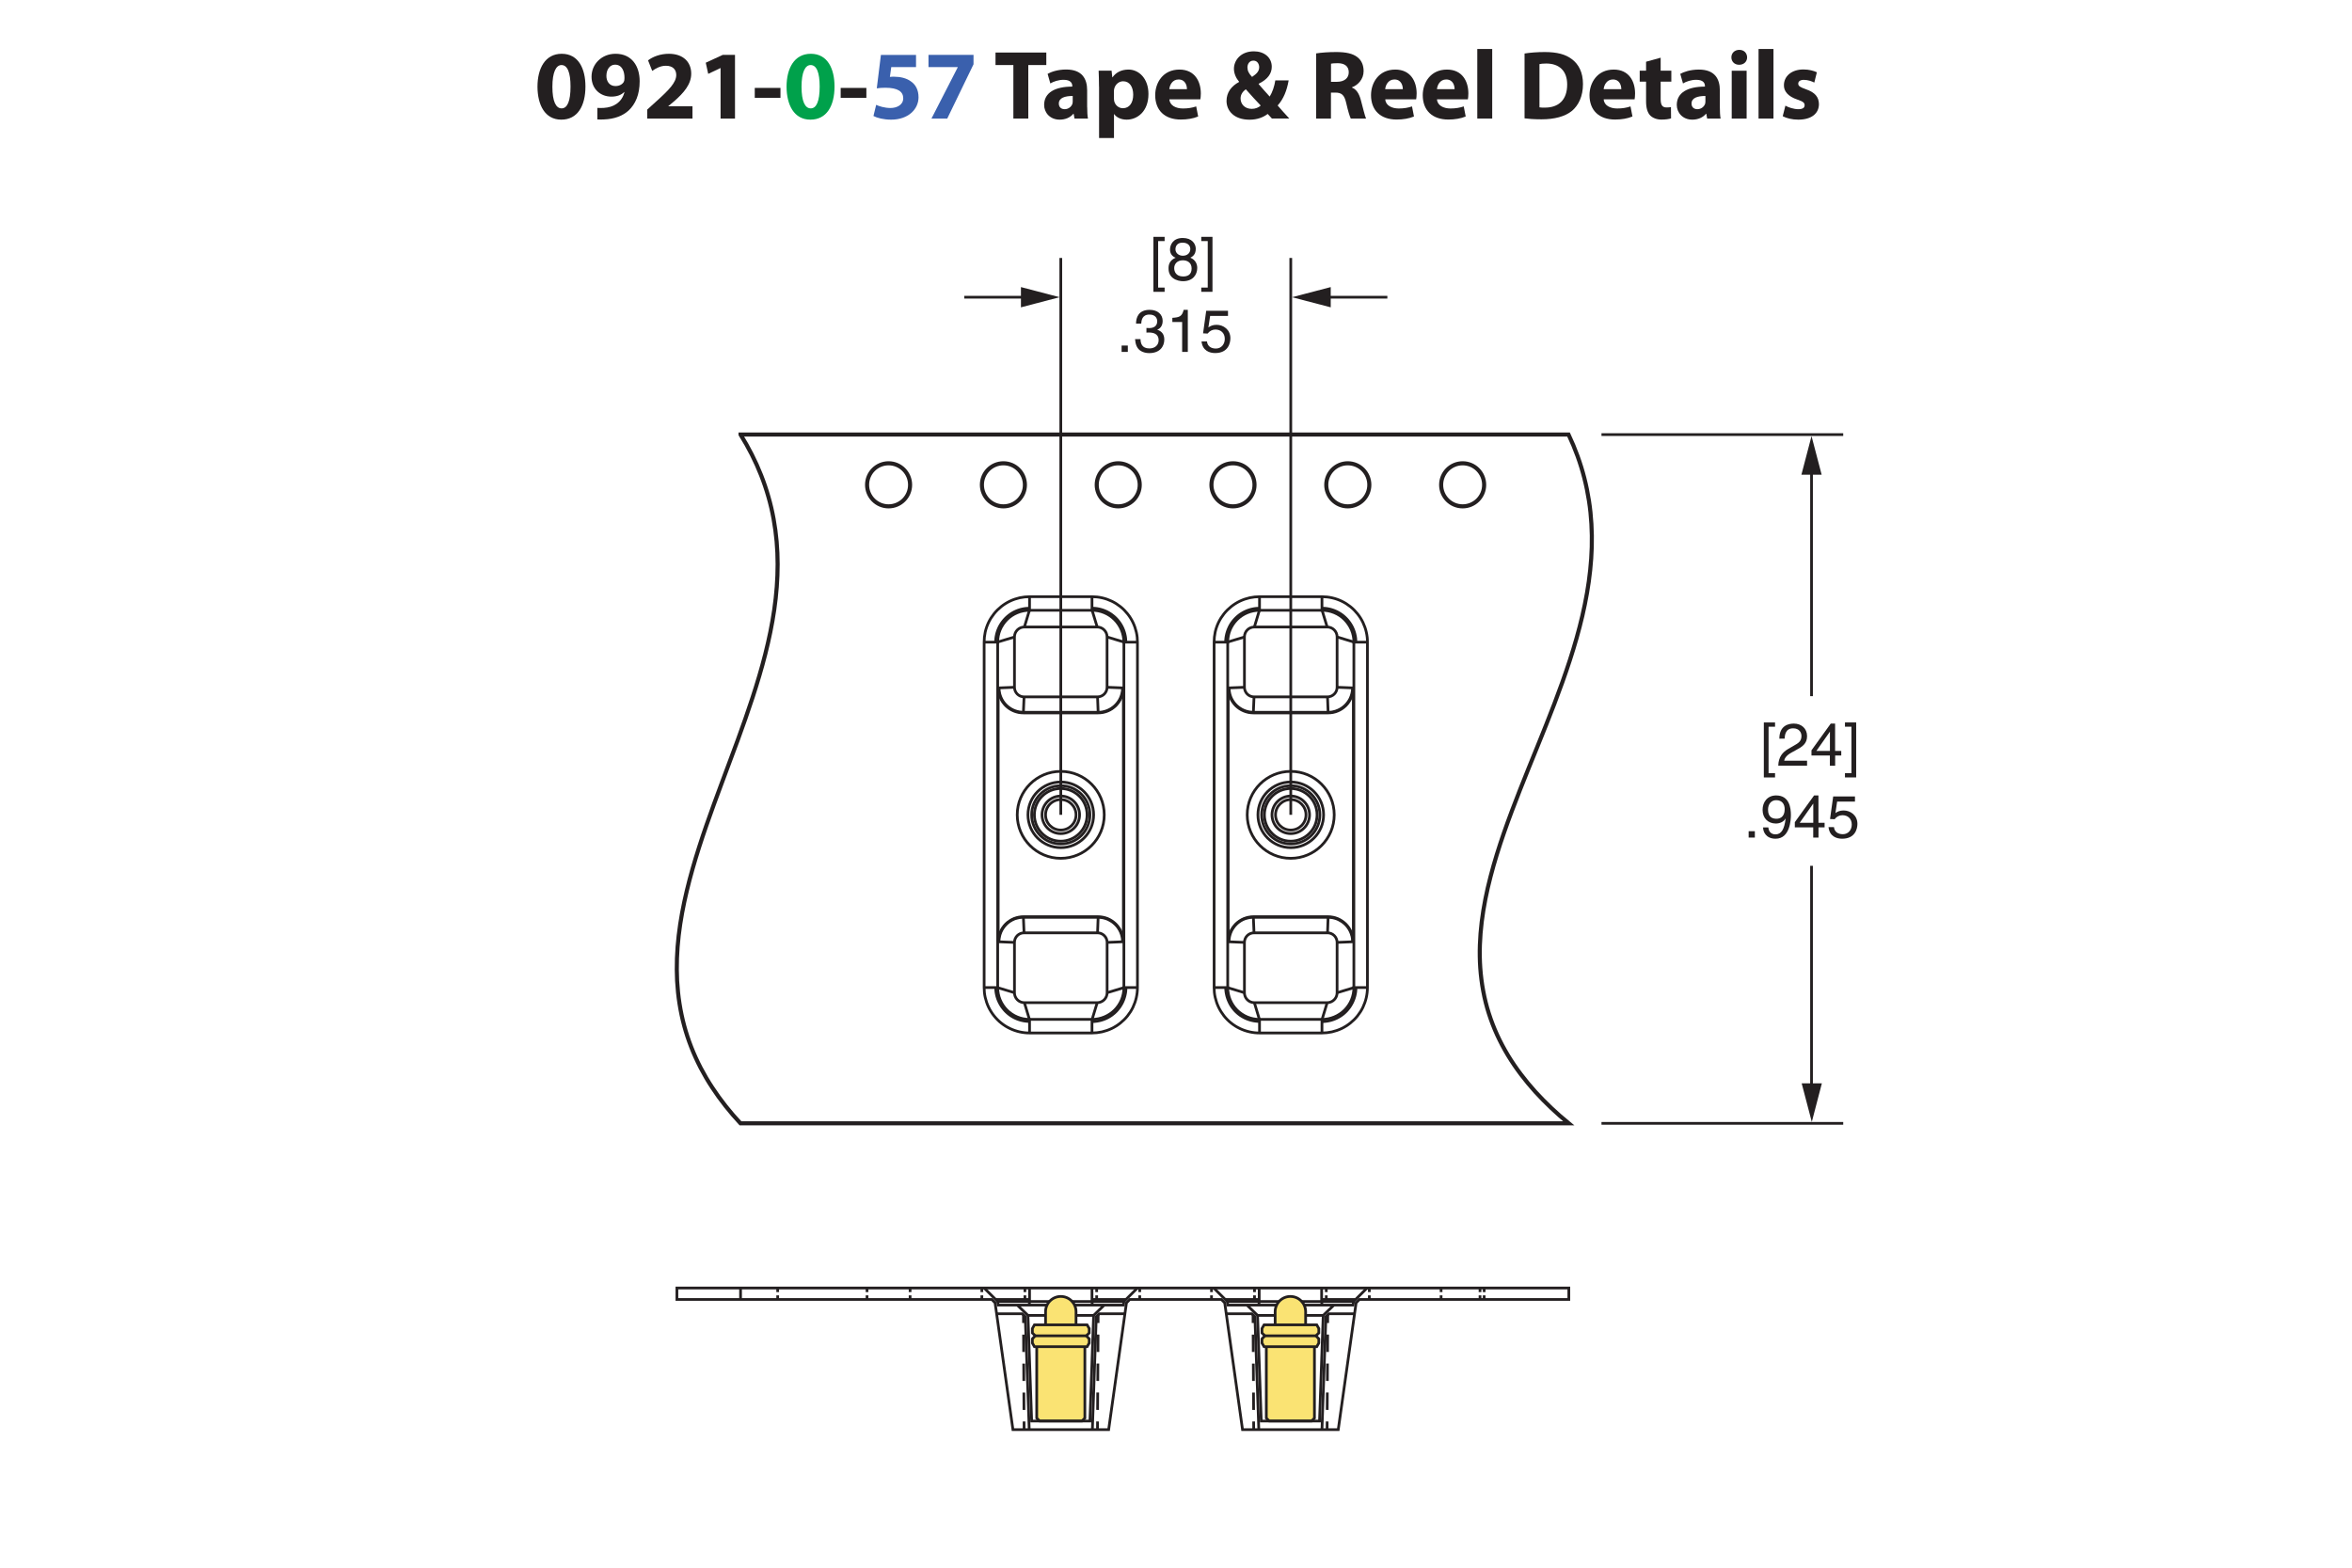<?xml version="1.0" encoding="utf-8"?>
<!-- Generator: Adobe Illustrator 15.1.0, SVG Export Plug-In  -->
<!DOCTYPE svg PUBLIC "-//W3C//DTD SVG 1.1//EN" "http://www.w3.org/Graphics/SVG/1.1/DTD/svg11.dtd">
<svg version="1.1"
	 xmlns="http://www.w3.org/2000/svg" xmlns:xlink="http://www.w3.org/1999/xlink" xmlns:a="http://ns.adobe.com/AdobeSVGViewerExtensions/3.0/"
	 x="0px" y="0px" width="432px" height="288px" viewBox="-98.13 -6.72 432 288"
	 style="enable-background:new -98.13 -6.72 432 288;" xml:space="preserve">
<style type="text/css">
<![CDATA[
	.st0{fill:none;stroke:#231F20;stroke-width:0.5;stroke-linecap:round;stroke-linejoin:round;stroke-miterlimit:10;}
	.st1{fill:none;stroke:#231F20;stroke-width:0.5;}
	.st2{font-size:11;}
	.st3{fill:#FAE373;stroke:#231F20;stroke-width:0.5;stroke-miterlimit:10;}
	.st4{fill:#231F20;}
	.st5{fill:none;stroke:#231F20;stroke-width:0.5;stroke-miterlimit:10;}
	.st6{fill:none;stroke:#231F20;stroke-width:0.75;stroke-linecap:round;stroke-linejoin:round;stroke-miterlimit:10;}
	.st7{fill:none;stroke:#231F20;stroke-width:0.5;stroke-miterlimit:10;stroke-dasharray:3.193,2.129;}
	.st8{letter-spacing:-1;}
	.st9{fill:none;stroke:#231F20;stroke-width:0.75;stroke-miterlimit:10;}
	.st10{fill:#00A14B;}
	.st11{font-family:'Helvetica';}
	.st12{fill:#3A60AD;}
	.st13{font-size:18;}
	.st14{font-family:'MyriadPro-Bold';}
]]>
</style>
<defs>
</defs>
<g>
	<path class="st4" d="M9.4,9.16c0,3.6-1.46,6.1-4.43,6.1c-3.03,0-4.36-2.72-4.38-6.03c0-3.4,1.42-6.07,4.45-6.07
		C8.16,3.16,9.4,5.96,9.4,9.16z M3.33,9.23c0,2.68,0.65,3.96,1.69,3.96c1.06,0,1.64-1.33,1.64-4c0-2.59-0.56-3.96-1.66-3.96
		C4.02,5.23,3.33,6.5,3.33,9.23z"/>
	<path class="st4" d="M11.59,13.1c0.36,0.04,0.65,0.02,1.19,0c0.85-0.05,1.69-0.29,2.3-0.72c0.77-0.52,1.28-1.3,1.48-2.18
		l-0.04-0.02c-0.52,0.54-1.3,0.85-2.36,0.85c-1.98,0-3.64-1.37-3.64-3.66c0-2.29,1.84-4.21,4.41-4.21c3.01,0,4.43,2.3,4.43,5.04
		c0,2.45-0.77,4.21-2.05,5.4c-1.12,1.01-2.66,1.55-4.48,1.62c-0.45,0.04-0.94,0.02-1.24,0V13.1z M13.25,7.22
		c0,1.01,0.56,1.87,1.66,1.87c0.76,0,1.28-0.34,1.53-0.76c0.09-0.18,0.13-0.36,0.13-0.7c0.02-1.24-0.45-2.47-1.73-2.47
		C13.92,5.16,13.25,5.99,13.25,7.22z"/>
	<path class="st4" d="M20.75,15.07v-1.66l1.49-1.35c2.57-2.3,3.82-3.62,3.84-4.99c0-0.95-0.56-1.71-1.91-1.71
		c-1.01,0-1.89,0.5-2.5,0.95L20.9,4.37c0.86-0.67,2.25-1.21,3.82-1.21c2.67,0,4.11,1.55,4.11,3.65c0,1.98-1.4,3.55-3.12,5.06
		l-1.08,0.9v0.04h4.43v2.25H20.75z"/>
	<path class="st4" d="M34.22,5.79h-0.04l-2.23,1.06L31.5,4.8l3.12-1.44h2.25v11.7h-2.65V5.79z"/>
	<path class="st4" d="M45.22,9.43v1.82H40.5V9.43H45.22z"/>
	<path class="st10" d="M55.15,9.16c0,3.6-1.46,6.1-4.43,6.1c-3.02,0-4.36-2.72-4.38-6.03c0-3.4,1.42-6.07,4.45-6.07
		C53.91,3.16,55.15,5.96,55.15,9.16z M49.09,9.23c0,2.68,0.65,3.96,1.69,3.96c1.06,0,1.64-1.33,1.64-4c0-2.59-0.56-3.96-1.66-3.96
		C49.77,5.23,49.09,6.5,49.09,9.23z"/>
	<path class="st4" d="M61,9.43v1.82h-4.72V9.43H61z"/>
	<path class="st12" d="M70.11,5.61h-4.54l-0.25,1.8c0.25-0.04,0.47-0.04,0.76-0.04c1.12,0,2.27,0.25,3.08,0.85
		c0.88,0.59,1.42,1.57,1.42,2.93c0,2.18-1.87,4.11-5.02,4.11c-1.42,0-2.61-0.32-3.26-0.67l0.5-2.05c0.5,0.25,1.57,0.58,2.63,0.58
		c1.13,0,2.34-0.54,2.34-1.78c0-1.21-0.95-1.94-3.29-1.94c-0.65,0-1.1,0.04-1.57,0.11l0.76-6.14h6.45V5.61z"/>
	<path class="st12" d="M80.68,3.36v1.73l-4.83,9.98h-2.9l4.83-9.42V5.61h-5.37V3.36H80.68z"/>
	<path class="st4" d="M88,5.23h-3.28v-2.3h9.33v2.3h-3.31v9.83H88V5.23z"/>
	<path class="st4" d="M101.56,12.94c0,0.83,0.04,1.64,0.14,2.12h-2.47l-0.16-0.88h-0.05c-0.58,0.7-1.48,1.08-2.52,1.08
		c-1.78,0-2.85-1.3-2.85-2.7c0-2.29,2.05-3.37,5.17-3.37V9.09c0-0.49-0.25-1.15-1.6-1.15c-0.9,0-1.85,0.31-2.43,0.67l-0.5-1.76
		C94.9,6.5,96.1,6.05,97.7,6.05c2.94,0,3.85,1.73,3.85,3.82V12.94z M98.91,10.91c-1.44,0-2.56,0.34-2.56,1.39
		c0,0.7,0.47,1.04,1.08,1.04c0.67,0,1.24-0.45,1.42-1.01c0.04-0.14,0.05-0.31,0.05-0.47V10.91z"/>
	<path class="st4" d="M103.73,9.21c0-1.15-0.04-2.13-0.07-2.95h2.38l0.13,1.22h0.04c0.65-0.92,1.66-1.42,2.94-1.42
		c1.93,0,3.66,1.67,3.66,4.48c0,3.21-2.03,4.72-4,4.72c-1.06,0-1.89-0.43-2.29-1.01h-0.04v4.38h-2.74V9.21z M106.47,11.28
		c0,0.22,0.02,0.4,0.05,0.58c0.18,0.74,0.81,1.3,1.6,1.3c1.19,0,1.89-0.99,1.89-2.48c0-1.4-0.63-2.47-1.85-2.47
		c-0.77,0-1.46,0.58-1.64,1.39c-0.04,0.14-0.05,0.32-0.05,0.49V11.28z"/>
	<path class="st4" d="M116.66,11.54c0.07,1.13,1.21,1.67,2.49,1.67c0.94,0,1.69-0.13,2.43-0.38l0.36,1.85
		c-0.9,0.38-2,0.56-3.19,0.56c-2.99,0-4.7-1.73-4.7-4.48c0-2.23,1.39-4.7,4.45-4.7c2.84,0,3.93,2.21,3.93,4.39
		c0,0.47-0.05,0.88-0.09,1.08H116.66z M119.88,9.66c0-0.67-0.29-1.78-1.55-1.78c-1.15,0-1.62,1.06-1.69,1.78H119.88z"/>
	<path class="st4" d="M135.5,15.07c-0.25-0.27-0.5-0.54-0.79-0.86c-0.79,0.61-1.89,1.06-3.33,1.06c-2.93,0-4.23-1.73-4.23-3.44
		c0-1.6,0.92-2.75,2.3-3.49V8.28c-0.52-0.59-0.94-1.48-0.94-2.36c0-1.53,1.22-3.21,3.67-3.21c1.87,0,3.28,1.1,3.28,2.84
		c0,1.22-0.72,2.29-2.39,3.11l-0.02,0.07c0.7,0.79,1.44,1.67,2.03,2.29c0.49-0.77,0.87-1.89,1.03-2.97h2.45
		c-0.32,1.85-0.94,3.42-2.02,4.61c0.68,0.79,1.39,1.58,2.14,2.39H135.5z M133.43,12.67c-0.74-0.74-1.73-1.87-2.74-2.99
		c-0.5,0.38-0.96,0.9-0.96,1.69c0,1.04,0.78,1.91,2.05,1.91C132.48,13.28,133.07,13.01,133.43,12.67z M132.07,4.42
		c-0.7,0-1.08,0.61-1.08,1.24c0,0.61,0.27,1.15,0.85,1.75c0.88-0.59,1.31-1.08,1.31-1.78c0-0.58-0.34-1.21-1.04-1.21H132.07z"/>
	<path class="st4" d="M143.62,3.09c0.88-0.14,2.18-0.25,3.66-0.25c1.8,0,3.06,0.27,3.92,0.95c0.74,0.58,1.13,1.44,1.13,2.56
		c0,1.53-1.1,2.59-2.14,2.97v0.05c0.85,0.34,1.31,1.13,1.62,2.25c0.38,1.39,0.74,2.97,0.97,3.44h-2.81
		c-0.18-0.36-0.49-1.33-0.83-2.83c-0.34-1.53-0.86-1.93-2-1.94h-0.81v4.77h-2.72V3.09z M146.34,8.31h1.08
		c1.37,0,2.18-0.68,2.18-1.75c0-1.1-0.76-1.67-2.02-1.67c-0.67,0-1.04,0.04-1.24,0.09V8.31z"/>
	<path class="st4" d="M156.31,11.54c0.07,1.13,1.21,1.67,2.48,1.67c0.94,0,1.69-0.13,2.43-0.38l0.36,1.85
		c-0.9,0.38-2,0.56-3.19,0.56c-2.99,0-4.7-1.73-4.7-4.48c0-2.23,1.39-4.7,4.45-4.7c2.85,0,3.93,2.21,3.93,4.39
		c0,0.47-0.05,0.88-0.09,1.08H156.31z M159.53,9.66c0-0.67-0.29-1.78-1.55-1.78c-1.15,0-1.62,1.06-1.69,1.78H159.53z"/>
	<path class="st4" d="M165.81,11.54c0.07,1.13,1.21,1.67,2.48,1.67c0.94,0,1.69-0.13,2.43-0.38l0.36,1.85
		c-0.9,0.38-2,0.56-3.19,0.56c-2.99,0-4.7-1.73-4.7-4.48c0-2.23,1.39-4.7,4.45-4.7c2.85,0,3.93,2.21,3.93,4.39
		c0,0.47-0.05,0.88-0.09,1.08H165.81z M169.04,9.66c0-0.67-0.29-1.78-1.55-1.78c-1.15,0-1.62,1.06-1.69,1.78H169.04z"/>
	<path class="st4" d="M173.21,2.28h2.74v12.78h-2.74V2.28z"/>
	<path class="st4" d="M181.89,3.11c1.01-0.16,2.32-0.27,3.69-0.27c2.32,0,3.84,0.43,4.99,1.3c1.26,0.94,2.05,2.43,2.05,4.57
		c0,2.32-0.85,3.93-2,4.92c-1.28,1.06-3.24,1.57-5.62,1.57c-1.42,0-2.45-0.09-3.11-0.18V3.11z M184.63,13
		c0.23,0.05,0.63,0.05,0.95,0.05c2.5,0.02,4.14-1.35,4.14-4.25c0-2.52-1.48-3.85-3.85-3.85c-0.59,0-1.01,0.05-1.24,0.11V13z"/>
	<path class="st4" d="M196.43,11.54c0.07,1.13,1.21,1.67,2.49,1.67c0.94,0,1.69-0.13,2.43-0.38l0.36,1.85
		c-0.9,0.38-2,0.56-3.19,0.56c-2.99,0-4.7-1.73-4.7-4.48c0-2.23,1.39-4.7,4.45-4.7c2.84,0,3.92,2.21,3.92,4.39
		c0,0.47-0.05,0.88-0.09,1.08H196.43z M199.66,9.66c0-0.67-0.29-1.78-1.55-1.78c-1.15,0-1.62,1.06-1.69,1.78H199.66z"/>
	<path class="st4" d="M206.89,3.88v2.38h1.96v2.02h-1.96v3.19c0,1.06,0.27,1.55,1.08,1.55c0.38,0,0.56-0.02,0.81-0.07l0.02,2.07
		c-0.34,0.13-1.01,0.23-1.76,0.23c-0.88,0-1.62-0.31-2.07-0.76c-0.5-0.52-0.76-1.37-0.76-2.61v-3.6h-1.17V6.26h1.17V4.62
		L206.89,3.88z"/>
	<path class="st4" d="M217.76,12.94c0,0.83,0.04,1.64,0.14,2.12h-2.47l-0.16-0.88h-0.05c-0.58,0.7-1.48,1.08-2.52,1.08
		c-1.78,0-2.85-1.3-2.85-2.7c0-2.29,2.05-3.37,5.17-3.37V9.09c0-0.49-0.25-1.15-1.6-1.15c-0.9,0-1.85,0.31-2.43,0.67l-0.5-1.76
		c0.61-0.34,1.82-0.79,3.42-0.79c2.94,0,3.85,1.73,3.85,3.82V12.94z M215.12,10.91c-1.44,0-2.56,0.34-2.56,1.39
		c0,0.7,0.47,1.04,1.08,1.04c0.67,0,1.24-0.45,1.42-1.01c0.04-0.14,0.05-0.31,0.05-0.47V10.91z"/>
	<path class="st4" d="M222.77,3.81c0,0.76-0.56,1.37-1.47,1.37c-0.87,0-1.42-0.61-1.42-1.37c0-0.77,0.58-1.37,1.46-1.37
		S222.75,3.04,222.77,3.81z M219.94,15.07v-8.8h2.74v8.8H219.94z"/>
	<path class="st4" d="M224.87,2.28h2.74v12.78h-2.74V2.28z"/>
	<path class="st4" d="M229.8,12.69c0.51,0.31,1.55,0.65,2.36,0.65c0.83,0,1.17-0.27,1.17-0.72c0-0.47-0.27-0.68-1.28-1.03
		c-1.84-0.61-2.54-1.6-2.52-2.65c0-1.66,1.4-2.9,3.58-2.9c1.03,0,1.93,0.25,2.47,0.52l-0.47,1.89c-0.4-0.22-1.17-0.5-1.91-0.5
		c-0.67,0-1.04,0.27-1.04,0.7c0,0.43,0.34,0.65,1.42,1.03c1.68,0.58,2.36,1.44,2.38,2.72c0,1.66-1.28,2.86-3.8,2.86
		c-1.15,0-2.18-0.27-2.85-0.63L229.8,12.69z"/>
</g>
<path class="st0" d="M99.51,142.97c0-1.54-1.25-2.8-2.8-2.8s-2.8,1.25-2.8,2.8c0,1.55,1.25,2.8,2.8,2.8S99.51,144.52,99.51,142.97
	L99.51,142.97z"/>
<path class="st0" d="M101.54,142.97c0-2.67-2.17-4.83-4.84-4.83c-2.67,0-4.84,2.17-4.84,4.83c0,2.67,2.16,4.84,4.84,4.84
	C99.38,147.81,101.54,145.64,101.54,142.97L101.54,142.97z"/>
<path class="st0" d="M100.16,142.97c0-1.9-1.54-3.45-3.45-3.45c-1.9,0-3.45,1.54-3.45,3.45c0,1.91,1.54,3.45,3.45,3.45
	C98.61,146.42,100.16,144.88,100.16,142.97L100.16,142.97z"/>
<path class="st5" d="M102.44,105.01c0.11,0,0.21,0,0.32,0.01c0.1,0,0.21,0.01,0.31,0.02c0.1,0.01,0.21,0.02,0.31,0.04
	c0.1,0.02,0.21,0.03,0.31,0.06c0.1,0.02,0.21,0.05,0.31,0.07c0.1,0.03,0.2,0.06,0.3,0.09c0.1,0.03,0.2,0.06,0.3,0.1
	c0.1,0.04,0.2,0.08,0.29,0.12c0.1,0.04,0.19,0.09,0.29,0.13c0.09,0.05,0.19,0.09,0.28,0.15c0.09,0.05,0.18,0.1,0.27,0.16
	c0.09,0.06,0.18,0.11,0.26,0.17c0.09,0.06,0.17,0.12,0.25,0.19c0.08,0.06,0.17,0.13,0.25,0.2c0.08,0.07,0.16,0.14,0.23,0.21
	c0.08,0.07,0.15,0.15,0.22,0.22c0.07,0.08,0.14,0.15,0.21,0.23c0.07,0.08,0.13,0.16,0.2,0.25c0.06,0.08,0.13,0.17,0.19,0.25
	c0.06,0.09,0.12,0.17,0.17,0.26c0.06,0.09,0.11,0.18,0.16,0.27c0.05,0.09,0.1,0.19,0.15,0.28c0.05,0.09,0.09,0.19,0.13,0.29
	c0.04,0.1,0.08,0.19,0.12,0.29c0.04,0.1,0.07,0.2,0.1,0.3c0.03,0.1,0.06,0.2,0.09,0.3c0.03,0.1,0.05,0.2,0.07,0.31
	c0.02,0.1,0.04,0.21,0.06,0.31c0.02,0.1,0.03,0.21,0.04,0.31c0.01,0.11,0.02,0.21,0.02,0.32c0.01,0.1,0.01,0.21,0.01,0.32"/>
<line class="st5" x1="102.44" y1="183.05" x2="102.44" y2="180.56"/>
<path class="st5" d="M108.68,174.7c0,0.11,0,0.21-0.01,0.32c-0.01,0.1-0.01,0.21-0.02,0.32c-0.01,0.1-0.02,0.21-0.04,0.31
	c-0.02,0.1-0.03,0.21-0.06,0.31c-0.02,0.1-0.04,0.21-0.07,0.31c-0.03,0.1-0.05,0.2-0.09,0.3c-0.03,0.1-0.07,0.2-0.1,0.3
	c-0.04,0.1-0.08,0.2-0.12,0.29c-0.04,0.1-0.09,0.19-0.13,0.29c-0.05,0.09-0.1,0.19-0.15,0.28c-0.05,0.09-0.1,0.18-0.16,0.27
	c-0.06,0.09-0.11,0.18-0.17,0.27s-0.12,0.17-0.19,0.25c-0.06,0.08-0.13,0.17-0.2,0.25c-0.07,0.08-0.14,0.16-0.21,0.24
	c-0.07,0.08-0.15,0.15-0.22,0.22c-0.08,0.07-0.15,0.14-0.23,0.21c-0.08,0.07-0.16,0.13-0.25,0.2c-0.08,0.07-0.17,0.13-0.25,0.19
	c-0.09,0.06-0.17,0.12-0.26,0.17c-0.09,0.06-0.18,0.11-0.27,0.16c-0.09,0.05-0.19,0.1-0.28,0.15c-0.09,0.05-0.19,0.09-0.29,0.13
	c-0.1,0.04-0.19,0.08-0.29,0.12c-0.1,0.04-0.2,0.07-0.3,0.1c-0.1,0.03-0.2,0.06-0.3,0.09c-0.1,0.03-0.21,0.05-0.31,0.07
	c-0.1,0.02-0.21,0.04-0.31,0.06s-0.21,0.03-0.31,0.04c-0.11,0.01-0.21,0.02-0.31,0.03c-0.11,0-0.21,0.01-0.32,0.01"/>
<path class="st5" d="M90.97,180.93c-0.11,0-0.21,0-0.32-0.01c-0.1-0.01-0.21-0.01-0.32-0.03c-0.1-0.01-0.21-0.02-0.31-0.04
	c-0.1-0.02-0.21-0.04-0.31-0.06c-0.1-0.02-0.21-0.04-0.31-0.07c-0.1-0.03-0.2-0.06-0.3-0.09c-0.1-0.03-0.2-0.06-0.3-0.1
	c-0.1-0.04-0.2-0.08-0.29-0.12c-0.1-0.04-0.19-0.09-0.29-0.13c-0.09-0.05-0.19-0.09-0.28-0.15c-0.09-0.05-0.18-0.1-0.27-0.16
	c-0.09-0.05-0.18-0.11-0.26-0.17c-0.09-0.06-0.17-0.12-0.25-0.19s-0.16-0.13-0.24-0.2c-0.08-0.07-0.16-0.14-0.23-0.21
	c-0.08-0.07-0.15-0.15-0.22-0.22c-0.07-0.08-0.14-0.16-0.21-0.24c-0.07-0.08-0.13-0.16-0.2-0.25c-0.06-0.08-0.13-0.17-0.19-0.25
	c-0.06-0.09-0.12-0.18-0.17-0.27c-0.06-0.09-0.11-0.18-0.16-0.27c-0.05-0.09-0.1-0.19-0.15-0.28c-0.05-0.1-0.09-0.19-0.13-0.29
	c-0.04-0.1-0.08-0.19-0.12-0.29c-0.04-0.1-0.07-0.2-0.1-0.3c-0.03-0.1-0.06-0.2-0.09-0.3c-0.03-0.1-0.05-0.21-0.07-0.31
	c-0.02-0.1-0.04-0.21-0.06-0.31c-0.02-0.11-0.03-0.21-0.04-0.31c-0.01-0.11-0.02-0.21-0.02-0.32c0-0.11-0.01-0.21-0.01-0.32"/>
<line class="st5" x1="90.97" y1="180.56" x2="90.97" y2="183.05"/>
<path class="st5" d="M84.74,111.25c0-0.11,0-0.21,0.01-0.32c0.01-0.11,0.01-0.21,0.02-0.32c0.01-0.1,0.02-0.21,0.04-0.31
	c0.02-0.1,0.03-0.21,0.06-0.31s0.04-0.2,0.07-0.31c0.03-0.1,0.06-0.2,0.09-0.3c0.03-0.1,0.07-0.2,0.1-0.3
	c0.04-0.1,0.08-0.2,0.12-0.29c0.04-0.1,0.09-0.19,0.13-0.29c0.05-0.09,0.09-0.19,0.15-0.28c0.05-0.09,0.1-0.18,0.16-0.27
	c0.06-0.09,0.11-0.18,0.17-0.26c0.06-0.09,0.12-0.17,0.19-0.25c0.06-0.08,0.13-0.16,0.2-0.25c0.07-0.08,0.14-0.16,0.21-0.23
	c0.07-0.08,0.15-0.15,0.22-0.22c0.08-0.07,0.15-0.14,0.23-0.21c0.08-0.07,0.16-0.14,0.24-0.2c0.08-0.06,0.17-0.13,0.25-0.19
	c0.09-0.06,0.17-0.12,0.26-0.17c0.09-0.06,0.18-0.11,0.27-0.16c0.09-0.05,0.19-0.1,0.28-0.15c0.09-0.05,0.19-0.09,0.29-0.13
	c0.1-0.04,0.19-0.08,0.29-0.12c0.1-0.04,0.2-0.07,0.3-0.1c0.1-0.03,0.2-0.06,0.3-0.09c0.1-0.03,0.21-0.05,0.31-0.07
	c0.1-0.02,0.21-0.04,0.31-0.06c0.1-0.02,0.21-0.03,0.31-0.04c0.1-0.01,0.21-0.02,0.32-0.02c0.1-0.01,0.21-0.01,0.32-0.01"/>
<path class="st5" d="M82.63,111.25v63.45c0,0.6,0.06,1.21,0.2,1.82c0.14,0.61,0.34,1.2,0.61,1.77c0.27,0.57,0.61,1.11,1,1.6
	c0.39,0.49,0.83,0.94,1.32,1.33c0.49,0.39,1.02,0.73,1.59,1c0.56,0.27,1.16,0.48,1.77,0.62c0.61,0.14,1.24,0.21,1.85,0.21h11.47
	c0.6,0,1.21-0.07,1.82-0.2c0.6-0.14,1.2-0.34,1.77-0.61c0.57-0.27,1.11-0.61,1.6-1c0.49-0.39,0.94-0.83,1.33-1.32
	c0.39-0.49,0.73-1.02,1-1.58c0.27-0.57,0.48-1.17,0.62-1.78c0.14-0.61,0.21-1.24,0.21-1.86v-63.45c0-0.6-0.06-1.21-0.2-1.82
	c-0.14-0.6-0.34-1.2-0.61-1.77c-0.27-0.57-0.6-1.1-1-1.6c-0.39-0.49-0.83-0.94-1.32-1.33c-0.49-0.39-1.02-0.73-1.58-1
	c-0.57-0.27-1.16-0.48-1.78-0.62c-0.61-0.14-1.24-0.21-1.85-0.21H90.97c-0.6,0-1.21,0.07-1.82,0.2c-0.61,0.14-1.2,0.34-1.77,0.61
	c-0.57,0.27-1.11,0.61-1.6,1c-0.49,0.39-0.94,0.83-1.33,1.32s-0.73,1.02-1,1.58c-0.27,0.56-0.48,1.16-0.62,1.77
	C82.7,110,82.63,110.63,82.63,111.25z"/>
<path class="st9" d="M37.89,73.12c1.49,2.39,2.75,4.86,3.77,7.45c0.51,1.29,0.96,2.61,1.34,3.95c0.39,1.34,0.71,2.72,0.96,4.1
	c0.5,2.75,0.74,5.52,0.74,8.31c0,2.78-0.22,5.6-0.62,8.35c-0.8,5.52-2.26,10.86-3.98,16.13c-1.72,5.27-3.7,10.48-5.65,15.69
	c-1.94,5.21-3.85,10.44-5.37,15.78c-0.76,2.67-1.42,5.38-1.93,8.13c-0.5,2.75-0.84,5.52-0.94,8.3c-0.05,1.39-0.04,2.78,0.03,4.17
	c0.08,1.39,0.22,2.8,0.44,4.18c0.43,2.76,1.15,5.43,2.16,8c0.5,1.28,1.08,2.55,1.72,3.79c0.65,1.24,1.36,2.46,2.13,3.62
	c1.53,2.34,3.27,4.52,5.18,6.57h152.12c-2.19-1.8-4.23-3.72-6.11-5.78c-1.87-2.07-3.57-4.29-5.04-6.71
	c-0.73-1.21-1.4-2.48-1.99-3.76c-0.59-1.29-1.09-2.6-1.52-3.94c-0.43-1.34-0.77-2.71-1.03-4.11c-0.26-1.39-0.44-2.81-0.54-4.22
	c-0.2-2.82-0.08-5.64,0.26-8.46c0.35-2.82,0.91-5.59,1.62-8.32c1.41-5.45,3.37-10.75,5.44-16.02s4.28-10.48,6.29-15.76
	c2.01-5.28,3.85-10.63,5.14-16.16c0.64-2.77,1.15-5.58,1.44-8.4c0.3-2.81,0.39-5.64,0.22-8.48c-0.08-1.42-0.23-2.85-0.45-4.26
	c-0.22-1.41-0.5-2.79-0.85-4.16c-0.7-2.74-1.67-5.4-2.9-7.99H37.89z"/>
<path class="st6" d="M69.03,82.35c0-2.18-1.77-3.96-3.95-3.96c-2.18,0-3.95,1.77-3.95,3.96c0,2.18,1.77,3.95,3.95,3.95
	C67.26,86.3,69.03,84.53,69.03,82.35L69.03,82.35z"/>
<path class="st6" d="M90.12,82.35c0-2.18-1.77-3.96-3.95-3.96s-3.95,1.77-3.95,3.96c0,2.18,1.77,3.95,3.95,3.95
	S90.12,84.53,90.12,82.35L90.12,82.35z"/>
<path class="st6" d="M111.21,82.35c0-2.18-1.77-3.96-3.95-3.96c-2.18,0-3.95,1.77-3.95,3.96c0,2.18,1.77,3.95,3.95,3.95
	C109.44,86.3,111.21,84.53,111.21,82.35L111.21,82.35z"/>
<path class="st6" d="M132.29,82.35c0-2.18-1.77-3.96-3.96-3.96c-2.18,0-3.95,1.77-3.95,3.96c0,2.18,1.77,3.95,3.95,3.95
	C130.52,86.3,132.29,84.53,132.29,82.35L132.29,82.35z"/>
<path class="st6" d="M153.38,82.35c0-2.18-1.77-3.96-3.96-3.96c-2.18,0-3.95,1.77-3.95,3.96c0,2.18,1.77,3.95,3.95,3.95
	C151.61,86.3,153.38,84.53,153.38,82.35L153.38,82.35z"/>
<path class="st6" d="M174.47,82.35c0-2.18-1.77-3.96-3.95-3.96s-3.95,1.77-3.95,3.96c0,2.18,1.77,3.95,3.95,3.95
	S174.47,84.53,174.47,82.35L174.47,82.35z"/>
<path class="st5" d="M85.12,111.23c0,0.01,0,0.01,0,0.02"/>
<path class="st5" d="M90.95,105.39c0.01,0,0.01,0,0.02,0"/>
<path class="st5" d="M108.3,111.23c0,0.01,0,0.01,0,0.02"/>
<path class="st5" d="M102.44,105.39c0.01,0,0.01,0,0.02,0"/>
<path class="st5" d="M102.46,180.56c-0.01,0-0.01,0-0.02,0"/>
<path class="st5" d="M108.3,174.7c0,0.01,0,0.01,0,0.02"/>
<path class="st5" d="M85.12,174.7c0,0.01,0,0.01,0,0.02"/>
<path class="st5" d="M108.3,111.25v63.45v0.02c0,0.77-0.15,1.53-0.44,2.23c-0.29,0.71-0.73,1.35-1.26,1.89
	c-0.54,0.54-1.19,0.97-1.89,1.26c-0.7,0.29-1.47,0.45-2.24,0.45h-0.02H90.97h-0.02c-0.77,0-1.53-0.15-2.23-0.44
	c-0.71-0.29-1.35-0.73-1.89-1.26c-0.54-0.54-0.97-1.19-1.26-1.89c-0.29-0.7-0.45-1.47-0.45-2.24v-0.02v-63.45v-0.02
	c0-0.77,0.15-1.53,0.44-2.23c0.29-0.7,0.73-1.35,1.26-1.89c0.54-0.54,1.19-0.97,1.89-1.26c0.7-0.29,1.47-0.45,2.24-0.45h0.02h11.47
	h0.02c0.77,0,1.53,0.15,2.23,0.44c0.71,0.29,1.35,0.73,1.89,1.27c0.54,0.54,0.97,1.19,1.26,1.89c0.29,0.7,0.45,1.47,0.45,2.24"/>
<path class="st5" d="M90.97,180.56c-0.01,0-0.01,0-0.02,0"/>
<polyline class="st5" points="90.02,108.48 90.95,105.39 90.97,105.39 90.97,102.91 "/>
<polyline class="st5" points="88.2,110.3 85.12,111.23 85.12,111.25 82.63,111.25 "/>
<line class="st5" x1="103.4" y1="177.47" x2="102.46" y2="180.56"/>
<polyline class="st5" points="105.21,175.65 108.3,174.72 108.3,174.7 110.79,174.7 "/>
<polyline class="st5" points="88.2,175.65 85.12,174.72 85.12,174.7 82.63,174.7 "/>
<line class="st5" x1="90.95" y1="180.56" x2="90.02" y2="177.47"/>
<polyline class="st5" points="105.21,110.3 108.3,111.23 108.3,111.25 110.79,111.25 "/>
<polyline class="st5" points="103.4,108.48 102.46,105.39 102.44,105.39 102.44,102.91 "/>
<line class="st5" x1="85.21" y1="119.66" x2="88.2" y2="119.54"/>
<line class="st5" x1="85.21" y1="166.29" x2="85.21" y2="119.66"/>
<line class="st5" x1="88.2" y1="166.41" x2="85.21" y2="166.29"/>
<line class="st5" x1="108.21" y1="166.29" x2="108.21" y2="119.66"/>
<line class="st5" x1="108.21" y1="119.66" x2="105.21" y2="119.54"/>
<line class="st5" x1="105.21" y1="166.41" x2="108.17" y2="166.29"/>
<path class="st5" d="M85.25,166.29c0-0.3,0.03-0.6,0.09-0.9c0.06-0.29,0.15-0.58,0.26-0.86c0.12-0.28,0.26-0.55,0.42-0.79
	c0.17-0.25,0.36-0.48,0.57-0.7c0.21-0.21,0.45-0.4,0.7-0.57c0.25-0.17,0.52-0.31,0.79-0.43c0.28-0.11,0.57-0.2,0.86-0.26
	c0.29-0.06,0.6-0.09,0.9-0.09h13.73c0.3,0,0.6,0.03,0.9,0.09s0.58,0.15,0.86,0.26c0.28,0.12,0.55,0.26,0.79,0.43
	c0.25,0.17,0.48,0.36,0.7,0.57c0.21,0.21,0.4,0.45,0.57,0.7c0.17,0.25,0.31,0.52,0.43,0.79c0.12,0.28,0.2,0.57,0.26,0.86
	c0.06,0.29,0.09,0.59,0.09,0.9"/>
<path class="st5" d="M85.25,119.66c0,0.3,0.03,0.6,0.09,0.9c0.06,0.3,0.15,0.58,0.26,0.86c0.12,0.28,0.26,0.54,0.42,0.79
	c0.17,0.25,0.36,0.48,0.57,0.7c0.21,0.21,0.45,0.4,0.7,0.57c0.25,0.17,0.52,0.31,0.79,0.42c0.28,0.12,0.57,0.2,0.86,0.26
	c0.29,0.06,0.6,0.09,0.9,0.09h13.73c0.3,0,0.6-0.03,0.9-0.09c0.29-0.06,0.58-0.14,0.86-0.26c0.28-0.11,0.55-0.26,0.79-0.42
	c0.25-0.17,0.48-0.36,0.7-0.57c0.21-0.21,0.4-0.45,0.57-0.7c0.17-0.25,0.31-0.52,0.43-0.79c0.12-0.28,0.2-0.57,0.26-0.86
	c0.06-0.3,0.09-0.6,0.09-0.9"/>
<path class="st0" d="M104.69,142.97c0-4.41-3.58-7.98-7.99-7.98c-4.41,0-7.99,3.57-7.99,7.98c0,4.41,3.58,7.99,7.99,7.99
	C101.12,150.96,104.69,147.39,104.69,142.97L104.69,142.97z"/>
<path class="st5" d="M108.06,166.29c0-0.12-0.01-0.24-0.02-0.36c-0.01-0.12-0.02-0.24-0.04-0.36c-0.04-0.24-0.1-0.48-0.18-0.71
	c-0.08-0.23-0.17-0.46-0.29-0.67c-0.11-0.21-0.25-0.42-0.39-0.61c-0.15-0.19-0.31-0.38-0.49-0.54c-0.18-0.17-0.37-0.32-0.57-0.46
	c-0.2-0.13-0.41-0.25-0.63-0.36c-0.22-0.1-0.45-0.19-0.68-0.25c-0.23-0.07-0.47-0.11-0.71-0.14c-0.08-0.01-0.16-0.01-0.24-0.02
	c-0.08,0-0.16,0-0.24-0.01H89.84c-0.12,0-0.24,0-0.36,0.01c-0.12,0.01-0.24,0.02-0.36,0.04c-0.24,0.04-0.48,0.1-0.71,0.17
	c-0.23,0.08-0.45,0.17-0.67,0.29c-0.21,0.11-0.42,0.25-0.61,0.39c-0.19,0.15-0.38,0.31-0.54,0.49c-0.17,0.17-0.32,0.36-0.46,0.57
	c-0.14,0.2-0.26,0.41-0.36,0.63c-0.1,0.22-0.19,0.45-0.25,0.68c-0.06,0.23-0.11,0.47-0.14,0.72c-0.01,0.08-0.02,0.16-0.02,0.24
	c0,0.08-0.01,0.16-0.01,0.24"/>
<path class="st0" d="M102.74,142.97c0-3.33-2.7-6.03-6.03-6.03c-3.33,0-6.03,2.7-6.03,6.03c0,3.33,2.7,6.03,6.03,6.03
	C100.04,149.01,102.74,146.3,102.74,142.97L102.74,142.97z"/>
<path class="st5" d="M108.06,119.66c0,0.08,0,0.16-0.01,0.24s-0.01,0.16-0.02,0.24c-0.03,0.24-0.07,0.48-0.14,0.72
	c-0.06,0.23-0.15,0.46-0.25,0.68c-0.1,0.22-0.22,0.43-0.36,0.63c-0.14,0.2-0.29,0.39-0.46,0.57c-0.17,0.18-0.35,0.34-0.54,0.48
	c-0.19,0.15-0.4,0.28-0.61,0.39c-0.21,0.11-0.44,0.21-0.67,0.29c-0.23,0.08-0.47,0.13-0.71,0.18c-0.12,0.02-0.24,0.03-0.36,0.04
	c-0.12,0.01-0.24,0.01-0.36,0.01H89.84c-0.08,0-0.16,0-0.24-0.01c-0.08,0-0.16-0.01-0.24-0.02c-0.24-0.03-0.48-0.07-0.71-0.14
	c-0.23-0.06-0.46-0.15-0.68-0.25c-0.22-0.1-0.43-0.22-0.63-0.36c-0.2-0.13-0.39-0.29-0.57-0.45c-0.18-0.17-0.34-0.35-0.49-0.54
	c-0.15-0.19-0.28-0.4-0.39-0.61c-0.11-0.21-0.21-0.44-0.29-0.67c-0.08-0.23-0.14-0.47-0.17-0.71c-0.02-0.12-0.04-0.24-0.05-0.36
	c-0.01-0.12-0.01-0.24-0.01-0.36"/>
<line class="st5" x1="103.57" y1="161.81" x2="103.46" y2="164.65"/>
<line class="st5" x1="89.84" y1="124.14" x2="89.96" y2="121.3"/>
<line class="st5" x1="89.96" y1="164.65" x2="89.84" y2="161.81"/>
<line class="st5" x1="103.46" y1="121.3" x2="103.57" y2="124.14"/>
<path class="st5" d="M88.2,166.41v9.25c0,1,0.81,1.82,1.82,1.82h13.38c1,0,1.82-0.82,1.82-1.82v-9.25c0-0.97-0.79-1.76-1.76-1.76
	h-13.5C88.99,164.65,88.2,165.43,88.2,166.41z"/>
<path class="st5" d="M105.21,119.54v-9.25c0-1.01-0.81-1.82-1.82-1.82H90.02c-1,0-1.82,0.81-1.82,1.82v9.25
	c0,0.97,0.79,1.76,1.76,1.76h13.5C104.43,121.3,105.21,120.51,105.21,119.54z"/>
<path class="st0" d="M102.06,142.97c0-2.96-2.4-5.35-5.35-5.35c-2.96,0-5.35,2.4-5.35,5.35c0,2.96,2.4,5.35,5.35,5.35
	C99.67,148.33,102.06,145.93,102.06,142.97L102.06,142.97z"/>
<polyline class="st3" points="92.29,240.68 92.29,253.81 92.83,254.34 93.29,254.34 93.26,254.34 100.16,254.34 100.12,254.34 
	100.59,254.34 101.13,253.81 101.13,240.68 "/>
<polyline class="st5" points="102.51,255.92 103.23,235.15 103.78,234.63 108.49,234.63 "/>
<polyline class="st5" points="84.93,234.63 89.64,234.63 90.18,235.15 90.91,255.92 "/>
<polyline class="st5" points="104.69,233.04 102.74,234.93 102.06,254.34 91.36,254.34 90.68,234.93 88.72,233.04 "/>
<g>
	<g>
		<line class="st5" x1="173.71" y1="229.9" x2="173.71" y2="230.65"/>
		<line class="st5" x1="173.71" y1="231.25" x2="173.71" y2="232"/>
	</g>
</g>
<line class="st5" x1="90.68" y1="234.93" x2="93.91" y2="234.93"/>
<line class="st5" x1="99.51" y1="234.93" x2="102.74" y2="234.93"/>
<polyline class="st5" points="94.18,233.04 85.21,233.04 85.12,232.38 82.63,229.9 "/>
<polyline class="st5" points="99.24,233.04 108.21,233.04 108.3,232.38 110.79,229.9 "/>
<line class="st5" x1="90.97" y1="229.9" x2="90.97" y2="232.38"/>
<path class="st5" d="M84.74,232c0.01,0,0.02,0,0.03,0c0.01,0,0.02,0,0.04,0c0.02,0,0.03,0,0.06,0s0.04,0,0.07,0
	c0.03,0,0.06,0,0.09,0s0.07,0,0.1,0s0.08,0,0.12,0c0.04,0,0.09,0,0.13,0c0.05,0,0.09,0,0.15,0c0.05,0,0.1,0,0.16,0
	c0.06,0,0.11,0,0.17,0c0.06,0,0.12,0,0.19,0s0.13,0,0.2,0c0.07,0,0.14,0,0.21,0c0.07,0,0.15,0,0.22,0c0.08,0,0.15,0,0.23,0
	c0.08,0,0.16,0,0.24,0s0.17,0,0.25,0c0.09,0,0.17,0,0.26,0s0.18,0,0.27,0s0.19,0,0.28,0c0.09,0,0.19,0,0.29,0c0.1,0,0.19,0,0.29,0
	c0.1,0,0.2,0,0.3,0c0.1,0,0.2,0,0.3,0c0.1,0,0.21,0,0.31,0s0.21,0,0.31,0c0.1,0,0.21,0,0.31,0c0.1,0,0.21,0,0.32,0s0.21,0,0.32,0"/>
<path class="st5" d="M90.95,232.38c0.01,0,0.01,0,0.02,0"/>
<path class="st5" d="M102.44,232c0.11,0,0.21,0,0.32,0c0.1,0,0.21,0,0.31,0c0.1,0,0.21,0,0.31,0s0.21,0,0.31,0s0.21,0,0.31,0
	c0.1,0,0.2,0,0.3,0c0.1,0,0.2,0,0.3,0c0.1,0,0.2,0,0.29,0s0.19,0,0.29,0c0.09,0,0.19,0,0.28,0c0.09,0,0.18,0,0.27,0
	c0.09,0,0.18,0,0.26,0c0.09,0,0.17,0,0.25,0c0.08,0,0.17,0,0.25,0s0.16,0,0.23,0c0.08,0,0.15,0,0.22,0c0.07,0,0.14,0,0.21,0
	c0.07,0,0.13,0,0.2,0s0.13,0,0.19,0s0.12,0,0.17,0c0.06,0,0.11,0,0.16,0c0.05,0,0.1,0,0.15,0c0.05,0,0.09,0,0.13,0
	c0.04,0,0.08,0,0.12,0c0.04,0,0.07,0,0.1,0c0.03,0,0.06,0,0.09,0c0.03,0,0.05,0,0.07,0c0.02,0,0.04,0,0.06,0c0.02,0,0.03,0,0.04,0
	s0.02,0,0.02,0"/>
<path class="st5" d="M102.44,232.38c0.01,0,0.01,0,0.02,0"/>
<line class="st5" x1="102.44" y1="232.38" x2="102.44" y2="229.9"/>
<line class="st5" x1="85.12" y1="232.38" x2="94.62" y2="232.38"/>
<line class="st5" x1="98.8" y1="232.38" x2="108.3" y2="232.38"/>
<g>
	<g>
		<line class="st5" x1="89.85" y1="234.83" x2="89.86" y2="236.33"/>
		<line class="st7" x1="89.87" y1="238.46" x2="89.95" y2="253.36"/>
		<line class="st5" x1="89.96" y1="254.42" x2="89.97" y2="255.92"/>
	</g>
</g>
<g>
	<g>
		<line class="st5" x1="103.45" y1="255.92" x2="103.46" y2="254.42"/>
		<line class="st7" x1="103.47" y1="252.29" x2="103.56" y2="237.39"/>
		<line class="st5" x1="103.56" y1="236.33" x2="103.57" y2="234.83"/>
	</g>
</g>
<line class="st5" x1="90.93" y1="233.04" x2="90.95" y2="232.38"/>
<line class="st5" x1="102.46" y1="232.38" x2="102.49" y2="233.04"/>
<path class="st0" d="M141.75,142.97c0-1.54-1.25-2.8-2.8-2.8c-1.54,0-2.8,1.25-2.8,2.8c0,1.55,1.25,2.8,2.8,2.8
	C140.49,145.77,141.75,144.52,141.75,142.97L141.75,142.97z"/>
<path class="st0" d="M143.78,142.97c0-2.67-2.17-4.83-4.84-4.83s-4.83,2.17-4.83,4.83c0,2.67,2.16,4.84,4.83,4.84
	S143.78,145.64,143.78,142.97L143.78,142.97z"/>
<path class="st0" d="M142.4,142.97c0-1.9-1.54-3.45-3.45-3.45c-1.9,0-3.45,1.54-3.45,3.45c0,1.91,1.54,3.45,3.45,3.45
	C140.85,146.42,142.4,144.88,142.4,142.97L142.4,142.97z"/>
<path class="st5" d="M144.68,105.01c0.11,0,0.21,0,0.32,0.01c0.11,0,0.21,0.01,0.32,0.02c0.1,0.01,0.21,0.02,0.31,0.04
	c0.1,0.02,0.21,0.03,0.31,0.06c0.1,0.02,0.2,0.05,0.31,0.07c0.1,0.03,0.2,0.06,0.3,0.09c0.1,0.03,0.2,0.06,0.3,0.1
	c0.1,0.04,0.2,0.08,0.29,0.12c0.1,0.04,0.19,0.09,0.29,0.13c0.09,0.05,0.19,0.09,0.28,0.15c0.09,0.05,0.18,0.1,0.27,0.16
	c0.09,0.06,0.18,0.11,0.26,0.17c0.09,0.06,0.17,0.12,0.26,0.19c0.08,0.06,0.16,0.13,0.24,0.2c0.08,0.07,0.16,0.14,0.23,0.21
	c0.08,0.07,0.15,0.15,0.22,0.22c0.07,0.08,0.14,0.15,0.21,0.23c0.07,0.08,0.14,0.16,0.2,0.25c0.06,0.08,0.13,0.17,0.19,0.25
	c0.06,0.09,0.12,0.17,0.17,0.26c0.06,0.09,0.11,0.18,0.16,0.27c0.05,0.09,0.1,0.19,0.15,0.28c0.05,0.09,0.09,0.19,0.13,0.29
	c0.04,0.1,0.08,0.19,0.12,0.29c0.04,0.1,0.07,0.2,0.1,0.3c0.03,0.1,0.06,0.2,0.09,0.3c0.03,0.1,0.05,0.2,0.07,0.31
	c0.02,0.1,0.04,0.21,0.06,0.31c0.02,0.1,0.03,0.21,0.04,0.31c0.01,0.11,0.02,0.21,0.02,0.32c0.01,0.1,0.01,0.21,0.01,0.32"/>
<line class="st5" x1="144.68" y1="183.05" x2="144.68" y2="180.56"/>
<path class="st5" d="M150.92,174.7c0,0.11,0,0.21-0.01,0.32c-0.01,0.1-0.01,0.21-0.02,0.32c-0.01,0.1-0.02,0.21-0.04,0.31
	c-0.02,0.1-0.04,0.21-0.06,0.31c-0.02,0.1-0.04,0.21-0.07,0.31c-0.03,0.1-0.05,0.2-0.09,0.3c-0.03,0.1-0.07,0.2-0.1,0.3
	c-0.04,0.1-0.08,0.2-0.12,0.29c-0.04,0.1-0.09,0.19-0.13,0.29c-0.04,0.09-0.1,0.19-0.15,0.28c-0.05,0.09-0.1,0.18-0.16,0.27
	c-0.05,0.09-0.11,0.18-0.17,0.27c-0.06,0.09-0.12,0.17-0.19,0.25c-0.06,0.08-0.13,0.17-0.2,0.25c-0.07,0.08-0.14,0.16-0.21,0.24
	s-0.15,0.15-0.22,0.22c-0.08,0.07-0.15,0.14-0.23,0.21c-0.08,0.07-0.16,0.13-0.24,0.2c-0.08,0.07-0.17,0.13-0.26,0.19
	c-0.09,0.06-0.17,0.12-0.26,0.17c-0.09,0.06-0.18,0.11-0.27,0.16c-0.09,0.05-0.19,0.1-0.28,0.15s-0.19,0.09-0.29,0.13
	c-0.1,0.04-0.2,0.08-0.29,0.12c-0.1,0.04-0.2,0.07-0.3,0.1c-0.1,0.03-0.2,0.06-0.3,0.09c-0.1,0.03-0.21,0.05-0.31,0.07
	c-0.1,0.02-0.21,0.04-0.31,0.06s-0.21,0.03-0.31,0.04c-0.11,0.01-0.21,0.02-0.32,0.03c-0.11,0-0.21,0.01-0.32,0.01"/>
<path class="st5" d="M133.21,180.93c-0.11,0-0.21,0-0.32-0.01c-0.1-0.01-0.21-0.01-0.31-0.03c-0.11-0.01-0.21-0.02-0.31-0.04
	c-0.11-0.02-0.21-0.04-0.31-0.06c-0.1-0.02-0.21-0.04-0.31-0.07c-0.1-0.03-0.2-0.06-0.3-0.09c-0.1-0.03-0.2-0.06-0.3-0.1
	c-0.1-0.04-0.2-0.08-0.29-0.12c-0.1-0.04-0.19-0.09-0.29-0.13c-0.09-0.05-0.19-0.09-0.28-0.15c-0.09-0.05-0.18-0.1-0.27-0.16
	c-0.09-0.05-0.18-0.11-0.27-0.17c-0.09-0.06-0.17-0.12-0.25-0.19s-0.16-0.13-0.24-0.2c-0.08-0.07-0.16-0.14-0.23-0.21
	c-0.08-0.07-0.15-0.15-0.22-0.22c-0.07-0.08-0.14-0.16-0.21-0.24c-0.07-0.08-0.13-0.16-0.2-0.25c-0.06-0.08-0.13-0.17-0.19-0.25
	s-0.12-0.18-0.17-0.27c-0.05-0.09-0.11-0.18-0.16-0.27c-0.05-0.09-0.1-0.19-0.14-0.28c-0.05-0.1-0.09-0.19-0.13-0.29
	c-0.04-0.1-0.08-0.19-0.12-0.29c-0.04-0.1-0.07-0.2-0.1-0.3c-0.03-0.1-0.06-0.2-0.09-0.3c-0.03-0.1-0.05-0.21-0.07-0.31
	c-0.02-0.1-0.04-0.21-0.06-0.31c-0.01-0.11-0.03-0.21-0.04-0.31c-0.01-0.11-0.02-0.21-0.03-0.32c0-0.11-0.01-0.21-0.01-0.32"/>
<line class="st5" x1="133.21" y1="180.56" x2="133.21" y2="183.05"/>
<path class="st5" d="M126.98,111.25c0-0.11,0-0.21,0.01-0.32c0.01-0.11,0.01-0.21,0.03-0.32c0.01-0.1,0.03-0.21,0.04-0.31
	c0.02-0.1,0.04-0.21,0.06-0.31s0.04-0.2,0.07-0.31c0.03-0.1,0.06-0.2,0.09-0.3c0.03-0.1,0.06-0.2,0.1-0.3
	c0.04-0.1,0.08-0.2,0.12-0.29c0.04-0.1,0.09-0.19,0.13-0.29c0.05-0.09,0.09-0.19,0.14-0.28c0.05-0.09,0.11-0.18,0.16-0.27
	c0.06-0.09,0.11-0.18,0.17-0.26c0.06-0.09,0.12-0.17,0.19-0.25c0.06-0.08,0.13-0.16,0.2-0.25c0.07-0.08,0.14-0.16,0.21-0.23
	c0.07-0.08,0.15-0.15,0.22-0.22c0.08-0.07,0.15-0.14,0.23-0.21c0.08-0.07,0.16-0.14,0.24-0.2c0.08-0.06,0.17-0.13,0.25-0.19
	c0.09-0.06,0.17-0.12,0.27-0.17c0.09-0.06,0.18-0.11,0.27-0.16c0.09-0.05,0.19-0.1,0.28-0.15c0.1-0.05,0.19-0.09,0.29-0.13
	c0.1-0.04,0.2-0.08,0.29-0.12c0.1-0.04,0.2-0.07,0.3-0.1c0.1-0.03,0.2-0.06,0.3-0.09c0.1-0.03,0.21-0.05,0.31-0.07
	c0.1-0.02,0.21-0.04,0.31-0.06c0.1-0.02,0.21-0.03,0.31-0.04c0.11-0.01,0.21-0.02,0.31-0.02c0.11-0.01,0.21-0.01,0.32-0.01"/>
<path class="st5" d="M124.87,111.25v63.45c0,0.6,0.06,1.21,0.2,1.82c0.14,0.61,0.34,1.2,0.61,1.77c0.27,0.57,0.61,1.11,0.99,1.6
	c0.39,0.49,0.83,0.94,1.32,1.33c0.49,0.39,1.02,0.73,1.59,1c0.56,0.27,1.16,0.48,1.78,0.62c0.61,0.14,1.23,0.21,1.85,0.21h11.47
	c0.6,0,1.21-0.07,1.82-0.2c0.6-0.14,1.2-0.34,1.77-0.61c0.57-0.27,1.11-0.61,1.6-1c0.49-0.39,0.94-0.83,1.33-1.32s0.73-1.02,1-1.58
	c0.27-0.57,0.48-1.17,0.62-1.78c0.14-0.61,0.21-1.24,0.21-1.86v-63.45c0.01-0.6-0.06-1.21-0.2-1.82c-0.13-0.6-0.34-1.2-0.61-1.77
	c-0.27-0.57-0.6-1.1-1-1.6c-0.39-0.49-0.83-0.94-1.32-1.33c-0.49-0.39-1.02-0.73-1.58-1c-0.56-0.27-1.16-0.48-1.78-0.62
	c-0.61-0.14-1.24-0.21-1.86-0.21h-11.47c-0.6,0-1.21,0.07-1.82,0.2c-0.61,0.14-1.2,0.34-1.77,0.61c-0.57,0.27-1.11,0.61-1.6,1
	c-0.49,0.39-0.94,0.83-1.33,1.32s-0.73,1.02-1,1.58c-0.27,0.56-0.48,1.16-0.62,1.77C124.94,110,124.87,110.63,124.87,111.25z"/>
<path class="st5" d="M127.36,111.23c0,0.01,0,0.01,0,0.02"/>
<path class="st5" d="M133.19,105.39c0.01,0,0.01,0,0.02,0"/>
<path class="st5" d="M150.54,111.23c0,0.01,0,0.01,0,0.02"/>
<path class="st5" d="M144.68,105.39c0.01,0,0.01,0,0.02,0"/>
<path class="st5" d="M144.7,180.56c-0.01,0-0.01,0-0.02,0"/>
<path class="st5" d="M150.54,174.7c0,0.01,0,0.01,0,0.02"/>
<path class="st5" d="M127.36,174.7c0,0.01,0,0.01,0,0.02"/>
<path class="st5" d="M150.54,111.25v63.45v0.02c0,0.77-0.15,1.53-0.44,2.23c-0.29,0.71-0.73,1.35-1.26,1.89
	c-0.54,0.54-1.19,0.97-1.89,1.26c-0.7,0.29-1.47,0.45-2.24,0.45h-0.02h-11.47h-0.02c-0.77,0-1.53-0.15-2.23-0.44
	s-1.35-0.73-1.89-1.26c-0.54-0.54-0.97-1.19-1.26-1.89c-0.29-0.7-0.45-1.47-0.45-2.24v-0.02v-63.45v-0.02
	c0-0.77,0.15-1.53,0.44-2.23c0.29-0.7,0.72-1.35,1.26-1.89c0.54-0.54,1.19-0.97,1.89-1.26c0.7-0.29,1.47-0.45,2.24-0.45h0.02h11.47
	h0.02c0.77,0,1.53,0.15,2.23,0.44c0.71,0.29,1.36,0.73,1.89,1.27c0.54,0.54,0.97,1.19,1.27,1.89c0.29,0.7,0.45,1.47,0.45,2.24"/>
<path class="st5" d="M133.21,180.56c-0.01,0-0.01,0-0.02,0"/>
<polyline class="st5" points="132.26,108.48 133.19,105.39 133.21,105.39 133.21,102.91 "/>
<polyline class="st5" points="130.44,110.3 127.36,111.23 127.36,111.25 124.87,111.25 "/>
<line class="st5" x1="145.64" y1="177.47" x2="144.7" y2="180.56"/>
<polyline class="st5" points="147.46,175.65 150.54,174.72 150.54,174.7 153.03,174.7 "/>
<polyline class="st5" points="130.44,175.65 127.36,174.72 127.36,174.7 124.87,174.7 "/>
<line class="st5" x1="133.19" y1="180.56" x2="132.26" y2="177.47"/>
<polyline class="st5" points="147.46,110.3 150.54,111.23 150.54,111.25 153.03,111.25 "/>
<polyline class="st5" points="145.64,108.48 144.7,105.39 144.68,105.39 144.68,102.91 "/>
<line class="st5" x1="127.45" y1="119.66" x2="130.44" y2="119.54"/>
<line class="st5" x1="127.45" y1="166.29" x2="127.45" y2="119.66"/>
<line class="st5" x1="130.44" y1="166.41" x2="127.45" y2="166.29"/>
<line class="st5" x1="150.45" y1="166.29" x2="150.45" y2="119.66"/>
<line class="st5" x1="150.45" y1="119.66" x2="147.46" y2="119.54"/>
<line class="st5" x1="147.46" y1="166.41" x2="150.41" y2="166.29"/>
<path class="st5" d="M127.49,166.29c0-0.3,0.03-0.6,0.09-0.9c0.06-0.29,0.15-0.58,0.26-0.86c0.12-0.28,0.26-0.55,0.43-0.79
	c0.17-0.25,0.36-0.48,0.57-0.7c0.21-0.21,0.45-0.4,0.7-0.57c0.25-0.17,0.52-0.31,0.79-0.43c0.28-0.11,0.57-0.2,0.86-0.26
	c0.3-0.06,0.6-0.09,0.9-0.09h13.73c0.3,0,0.6,0.03,0.89,0.09c0.29,0.06,0.59,0.15,0.86,0.26c0.28,0.12,0.54,0.26,0.79,0.43
	c0.25,0.17,0.48,0.36,0.7,0.57c0.21,0.21,0.41,0.45,0.57,0.7c0.17,0.25,0.31,0.52,0.42,0.79c0.12,0.28,0.21,0.57,0.26,0.86
	c0.06,0.29,0.09,0.59,0.09,0.9"/>
<path class="st5" d="M127.49,119.66c0,0.3,0.03,0.6,0.09,0.9c0.06,0.3,0.15,0.58,0.26,0.86c0.12,0.28,0.26,0.54,0.43,0.79
	c0.17,0.25,0.36,0.48,0.57,0.7c0.21,0.21,0.45,0.4,0.7,0.57c0.25,0.17,0.52,0.31,0.79,0.42c0.28,0.12,0.57,0.2,0.86,0.26
	c0.3,0.06,0.6,0.09,0.9,0.09h13.73c0.3,0,0.6-0.03,0.89-0.09c0.29-0.06,0.59-0.14,0.86-0.26c0.28-0.11,0.54-0.26,0.79-0.42
	c0.25-0.17,0.48-0.36,0.7-0.57c0.21-0.21,0.41-0.45,0.57-0.7c0.17-0.25,0.31-0.52,0.42-0.79c0.12-0.28,0.21-0.57,0.26-0.86
	c0.06-0.3,0.09-0.6,0.09-0.9"/>
<path class="st0" d="M146.93,142.97c0-4.41-3.58-7.98-7.99-7.98s-7.99,3.57-7.99,7.98c0,4.41,3.58,7.99,7.99,7.99
	S146.93,147.39,146.93,142.97L146.93,142.97z"/>
<path class="st5" d="M150.3,166.29c0-0.12,0-0.24-0.01-0.36c-0.01-0.12-0.02-0.24-0.04-0.36c-0.04-0.24-0.1-0.48-0.18-0.71
	c-0.08-0.23-0.17-0.46-0.29-0.67c-0.11-0.21-0.24-0.42-0.39-0.61c-0.15-0.19-0.31-0.38-0.49-0.54c-0.18-0.17-0.37-0.32-0.57-0.46
	c-0.2-0.13-0.41-0.25-0.63-0.36c-0.22-0.1-0.45-0.19-0.68-0.25c-0.23-0.07-0.47-0.11-0.71-0.14c-0.08-0.01-0.16-0.01-0.24-0.02
	c-0.08,0-0.16,0-0.24-0.01h-13.73c-0.12,0-0.24,0-0.37,0.01c-0.12,0.01-0.24,0.02-0.36,0.04c-0.24,0.04-0.48,0.1-0.71,0.17
	c-0.23,0.08-0.45,0.17-0.67,0.29c-0.21,0.11-0.42,0.25-0.61,0.39c-0.19,0.15-0.38,0.31-0.54,0.49c-0.17,0.17-0.32,0.36-0.46,0.57
	c-0.14,0.2-0.26,0.41-0.36,0.63c-0.1,0.22-0.18,0.45-0.25,0.68c-0.06,0.23-0.11,0.47-0.14,0.72c-0.01,0.08-0.02,0.16-0.02,0.24
	c0,0.08-0.01,0.16-0.01,0.24"/>
<path class="st0" d="M144.98,142.97c0-3.33-2.7-6.03-6.03-6.03c-3.33,0-6.03,2.7-6.03,6.03c0,3.33,2.7,6.03,6.03,6.03
	C142.28,149.01,144.98,146.3,144.98,142.97L144.98,142.97z"/>
<path class="st5" d="M150.3,119.66c0,0.08,0,0.16-0.01,0.24s-0.01,0.16-0.02,0.24c-0.03,0.24-0.07,0.48-0.14,0.72
	s-0.15,0.46-0.25,0.68c-0.1,0.22-0.22,0.43-0.36,0.63c-0.14,0.2-0.29,0.39-0.46,0.57c-0.17,0.18-0.35,0.34-0.54,0.48
	c-0.19,0.15-0.4,0.28-0.61,0.39c-0.21,0.11-0.44,0.21-0.67,0.29c-0.23,0.08-0.46,0.13-0.71,0.18c-0.12,0.02-0.24,0.03-0.36,0.04
	c-0.12,0.01-0.24,0.01-0.36,0.01h-13.73c-0.08,0-0.16,0-0.24-0.01c-0.08,0-0.16-0.01-0.24-0.02c-0.24-0.03-0.48-0.07-0.71-0.14
	c-0.24-0.06-0.46-0.15-0.68-0.25c-0.22-0.1-0.43-0.22-0.63-0.36c-0.2-0.13-0.39-0.29-0.57-0.45c-0.18-0.17-0.34-0.35-0.48-0.54
	c-0.15-0.19-0.28-0.4-0.39-0.61c-0.12-0.21-0.21-0.44-0.29-0.67c-0.08-0.23-0.13-0.47-0.17-0.71c-0.02-0.12-0.04-0.24-0.04-0.36
	s-0.01-0.24-0.02-0.36"/>
<line class="st5" x1="145.81" y1="161.81" x2="145.7" y2="164.65"/>
<line class="st5" x1="132.08" y1="124.14" x2="132.2" y2="121.3"/>
<line class="st5" x1="132.2" y1="164.65" x2="132.08" y2="161.81"/>
<line class="st5" x1="145.7" y1="121.3" x2="145.81" y2="124.14"/>
<path class="st5" d="M130.44,166.41v9.25c0,1,0.81,1.82,1.82,1.82h13.38c1,0,1.82-0.82,1.82-1.82v-9.25c0-0.97-0.79-1.76-1.76-1.76
	h-13.5C131.23,164.65,130.44,165.43,130.44,166.41z"/>
<path class="st5" d="M147.46,119.54v-9.25c0-1.01-0.81-1.82-1.82-1.82h-13.38c-1.01,0-1.82,0.81-1.82,1.82v9.25
	c0,0.97,0.79,1.76,1.76,1.76h13.5C146.67,121.3,147.46,120.51,147.46,119.54z"/>
<path class="st0" d="M144.3,142.97c0-2.96-2.4-5.35-5.35-5.35c-2.96,0-5.35,2.4-5.35,5.35c0,2.96,2.4,5.35,5.35,5.35
	C141.9,148.33,144.3,145.93,144.3,142.97L144.3,142.97z"/>
<path class="st3" d="M99.51,236.67v-2.42c0-1.55-1.25-2.8-2.8-2.8s-2.8,1.25-2.8,2.8v2.42"/>
<polygon class="st3" points="91.49,238.16 92.02,238.68 91.49,239.24 91.49,240.01 91.87,240.68 101.54,240.68 101.93,240.01 
	101.93,239.24 101.4,238.68 101.93,238.16 101.93,237.34 101.54,236.67 91.87,236.67 91.49,237.34 "/>
<line class="st5" x1="92.02" y1="238.68" x2="101.4" y2="238.68"/>
<g>
	<g>
		<line class="st5" x1="44.71" y1="229.9" x2="44.71" y2="230.65"/>
		<line class="st5" x1="44.71" y1="231.25" x2="44.71" y2="232"/>
	</g>
</g>
<line class="st5" x1="37.89" y1="229.9" x2="37.89" y2="232"/>
<polyline class="st3" points="134.46,240.68 134.46,253.81 135,254.34 135.47,254.34 135.44,254.34 142.33,254.34 142.3,254.34 
	142.77,254.34 143.3,253.81 143.3,240.68 "/>
<polyline class="st5" points="144.68,255.92 145.41,235.15 145.95,234.63 150.67,234.63 "/>
<polyline class="st5" points="127.1,234.63 131.81,234.63 132.36,235.15 133.08,255.92 "/>
<polyline class="st5" points="146.87,233.04 144.91,234.93 144.23,254.34 133.53,254.34 132.85,234.93 130.9,233.04 "/>
<line class="st5" x1="132.85" y1="234.93" x2="136.08" y2="234.93"/>
<line class="st5" x1="141.68" y1="234.93" x2="144.91" y2="234.93"/>
<polyline class="st5" points="136.35,233.04 127.38,233.04 127.29,232.38 124.8,229.9 "/>
<polyline class="st5" points="141.41,233.04 150.38,233.04 150.48,232.38 152.96,229.9 "/>
<polygon class="st5" points="109.39,232 126.2,232 126.82,232.62 130.09,255.92 147.67,255.92 150.95,232.62 151.56,232 190.02,232 
	190.02,229.9 26.2,229.9 26.2,232 84.03,232 84.64,232.62 87.92,255.92 105.5,255.92 108.77,232.62 "/>
<line class="st5" x1="133.15" y1="229.9" x2="133.15" y2="232.38"/>
<path class="st5" d="M126.91,232c0.01,0,0.02,0,0.03,0c0.01,0,0.03,0,0.04,0c0.02,0,0.04,0,0.06,0s0.04,0,0.07,0
	c0.03,0,0.06,0,0.09,0s0.06,0,0.1,0s0.08,0,0.12,0s0.09,0,0.13,0s0.09,0,0.14,0c0.05,0,0.11,0,0.16,0c0.05,0,0.11,0,0.17,0
	c0.06,0,0.13,0,0.19,0s0.13,0,0.2,0c0.07,0,0.14,0,0.21,0c0.07,0,0.15,0,0.22,0s0.15,0,0.23,0s0.16,0,0.24,0c0.08,0,0.17,0,0.26,0
	c0.09,0,0.17,0,0.26,0c0.09,0,0.18,0,0.27,0s0.19,0,0.28,0c0.1,0,0.19,0,0.29,0c0.1,0,0.19,0,0.29,0c0.1,0,0.2,0,0.3,0
	c0.1,0,0.2,0,0.3,0s0.21,0,0.31,0c0.1,0,0.21,0,0.31,0c0.1,0,0.21,0,0.31,0c0.11,0,0.21,0,0.31,0c0.11,0,0.21,0,0.32,0"/>
<path class="st5" d="M133.13,232.38c0.01,0,0.01,0,0.02,0"/>
<path class="st5" d="M144.62,232c0.11,0,0.21,0,0.32,0c0.1,0,0.21,0,0.31,0c0.11,0,0.21,0,0.31,0s0.21,0,0.31,0c0.1,0,0.21,0,0.31,0
	c0.1,0,0.2,0,0.3,0c0.1,0,0.2,0,0.3,0c0.1,0,0.2,0,0.29,0c0.1,0,0.19,0,0.29,0s0.19,0,0.28,0s0.18,0,0.27,0c0.09,0,0.18,0,0.26,0
	s0.17,0,0.26,0s0.16,0,0.24,0s0.16,0,0.23,0s0.15,0,0.22,0c0.07,0,0.14,0,0.21,0c0.07,0,0.13,0,0.2,0s0.13,0,0.19,0s0.12,0,0.17,0
	c0.06,0,0.11,0,0.16,0c0.05,0,0.1,0,0.15,0c0.04,0,0.09,0,0.13,0s0.08,0,0.12,0c0.04,0,0.07,0,0.1,0s0.06,0,0.09,0
	c0.03,0,0.05,0,0.07,0s0.04,0,0.05,0c0.02,0,0.03,0,0.04,0c0.01,0,0.02,0,0.02,0"/>
<path class="st5" d="M144.62,232.38c0,0,0.01,0,0.02,0"/>
<line class="st5" x1="144.62" y1="232.38" x2="144.62" y2="229.9"/>
<line class="st5" x1="127.29" y1="232.38" x2="136.79" y2="232.38"/>
<line class="st5" x1="140.97" y1="232.38" x2="150.48" y2="232.38"/>
<g>
	<g>
		<line class="st5" x1="132.02" y1="234.83" x2="132.03" y2="236.33"/>
		<line class="st7" x1="132.04" y1="238.46" x2="132.13" y2="253.36"/>
		<line class="st5" x1="132.13" y1="254.42" x2="132.14" y2="255.92"/>
	</g>
</g>
<g>
	<g>
		<line class="st5" x1="145.62" y1="255.92" x2="145.63" y2="254.42"/>
		<line class="st7" x1="145.64" y1="252.29" x2="145.73" y2="237.39"/>
		<line class="st5" x1="145.73" y1="236.33" x2="145.74" y2="234.83"/>
	</g>
</g>
<line class="st5" x1="133.1" y1="233.04" x2="133.13" y2="232.38"/>
<line class="st5" x1="144.64" y1="232.38" x2="144.67" y2="233.04"/>
<path class="st3" d="M141.68,236.67v-2.42c0-1.55-1.25-2.8-2.8-2.8c-1.55,0-2.8,1.25-2.8,2.8v2.42"/>
<polygon class="st3" points="133.66,238.16 134.2,238.68 133.66,239.24 133.66,240.01 134.05,240.68 143.72,240.68 144.1,240.01 
	144.1,239.24 143.57,238.68 144.1,238.16 144.1,237.34 143.72,236.67 134.05,236.67 133.66,237.34 "/>
<line class="st5" x1="134.2" y1="238.68" x2="143.57" y2="238.68"/>
<line class="st5" x1="96.71" y1="142.97" x2="96.71" y2="40.67"/>
<line class="st1" x1="89.69" y1="47.88" x2="78.98" y2="47.88"/>
<polygon class="st4" points="89.39,46.02 89.39,49.74 96.49,47.88 "/>
<line class="st1" x1="145.99" y1="47.88" x2="156.69" y2="47.88"/>
<polygon class="st4" points="146.29,46.02 146.29,49.74 139.18,47.88 "/>
<g>
	<path class="st4" d="M114.59,46.11h1.19v0.78h-2.06v-10.1h2.06v0.78h-1.19V46.11z"/>
	<path class="st4" d="M120.51,40.62c1.04,0.44,1.26,1.3,1.26,1.88c0,1.24-0.79,2.44-2.62,2.44c-0.43,0-1.24-0.11-1.86-0.59
		c-0.79-0.63-0.79-1.46-0.79-1.84c0-0.95,0.5-1.55,1.31-1.88c-0.66-0.25-1.04-0.78-1.04-1.51c0-0.8,0.5-2.12,2.34-2.12
		c1.72,0,2.39,1.09,2.39,1.99C121.5,40.1,120.85,40.44,120.51,40.62z M117.54,42.53c0,0.62,0.31,1.54,1.65,1.54
		c0.7,0,1.55-0.25,1.55-1.46c0-1.04-0.73-1.51-1.61-1.51C118.05,41.1,117.54,41.82,117.54,42.53z M120.5,39.02
		c0-0.47-0.31-1.16-1.44-1.16c-1.03,0-1.29,0.72-1.29,1.21c0,0.74,0.65,1.19,1.35,1.19C119.96,40.27,120.5,39.73,120.5,39.02z"/>
	<path class="st4" d="M123.7,37.57h-1.19v-0.78h2.06v10.1h-2.06v-0.78h1.19V37.57z"/>
	<path class="st4" d="M109.02,57.93h-1.14v-1.17h1.14V57.93z"/>
	<path class="st4" d="M112.44,53.53c0.17,0.01,0.34,0.02,0.51,0.02c0.75,0,1.47-0.3,1.47-1.26c0-0.46-0.28-1.22-1.43-1.22
		c-1.38,0-1.46,1.12-1.51,1.66h-0.95c0-1.13,0.46-2.53,2.5-2.53c1.5,0,2.39,0.86,2.39,2.04c0,0.99-0.57,1.46-0.99,1.6v0.02
		c0.75,0.24,1.29,0.77,1.29,1.8c0,1.27-0.81,2.49-2.78,2.49c-0.57,0-1.06-0.14-1.43-0.34c-0.86-0.45-1.09-1.34-1.16-2.23h1
		c0.03,0.73,0.21,1.71,1.65,1.71c0.99,0,1.68-0.61,1.68-1.5c0-1.3-1.14-1.42-1.8-1.42c-0.14,0-0.3,0.01-0.44,0.01V53.53z"/>
	<path class="st4" d="M120.04,57.93H119v-5.49h-1.8v-0.77c1.25-0.09,1.77-0.21,2.08-1.47h0.76V57.93z"/>
	<path class="st4" d="M123.82,53.43c0.33-0.25,0.8-0.48,1.5-0.48c1.25,0,2.54,0.88,2.54,2.47c0,0.86-0.38,2.72-2.8,2.72
		c-1.01,0-2.31-0.41-2.5-2.13h1c0.1,0.9,0.77,1.3,1.64,1.3c1,0,1.63-0.8,1.63-1.77c0-1.11-0.76-1.72-1.72-1.72
		c-0.56,0-1.07,0.26-1.43,0.74l-0.84-0.04l0.58-4.15h4v0.95h-3.28L123.82,53.43z"/>
</g>
<line class="st5" x1="138.95" y1="142.97" x2="138.95" y2="40.67"/>
<line class="st5" x1="234.6" y1="192.65" x2="234.6" y2="152.34"/>
<line class="st5" x1="234.6" y1="80.37" x2="234.6" y2="121.17"/>
<polygon class="st4" points="236.46,80.49 232.74,80.49 234.6,73.39 "/>
<polygon class="st4" points="236.5,192.3 232.79,192.3 234.65,199.4 "/>
<line class="st5" x1="196.02" y1="199.65" x2="240.42" y2="199.65"/>
<line class="st5" x1="196.02" y1="73.12" x2="240.42" y2="73.12"/>
<g>
	<path class="st4" d="M226.71,135.32h1.19v0.78h-2.06V126h2.06v0.78h-1.19V135.32z"/>
	<path class="st4" d="M228.69,128.98c0-2.52,1.84-2.77,2.67-2.77c1.34,0,2.42,0.87,2.42,2.31c0,1.39-0.91,1.97-2.07,2.58l-0.8,0.44
		c-1.06,0.58-1.29,1.19-1.33,1.49h4.2v0.91h-5.29c0.05-1.61,0.78-2.46,1.82-3.07l1.02-0.59c0.82-0.47,1.42-0.79,1.42-1.8
		c0-0.62-0.4-1.4-1.53-1.4c-1.46,0-1.53,1.36-1.56,1.9H228.69z"/>
	<path class="st4" d="M238.94,132.07v1.88h-0.97v-1.88h-3.38v-0.95l3.54-4.91h0.8v5.02h1.13v0.84H238.94z M235.49,131.23h2.49v-3.51
		h-0.02L235.49,131.23z"/>
	<path class="st4" d="M241.93,126.78h-1.19V126h2.06v10.1h-2.06v-0.78h1.19V126.78z"/>
	<path class="st4" d="M224.19,147.15h-1.14v-1.17h1.14V147.15z"/>
	<path class="st4" d="M225.61,142.06c0-1.41,0.86-2.65,2.49-2.65c2.46,0,2.71,2.33,2.71,3.59c0,0.83-0.14,4.36-2.81,4.36
		c-1.81,0-2.3-1.32-2.3-2.07h0.97c0.06,0.78,0.52,1.27,1.31,1.27c1.06,0,1.62-0.89,1.86-2.89l-0.02-0.02
		c-0.29,0.59-1.06,0.92-1.77,0.92C226.61,144.56,225.61,143.6,225.61,142.06z M229.67,141.93c0-0.88-0.45-1.65-1.56-1.65
		c-0.9,0-1.5,0.7-1.5,1.74c0,1.48,0.92,1.67,1.57,1.67C228.69,143.69,229.67,143.46,229.67,141.93z"/>
	<path class="st4" d="M235.88,145.27v1.88h-0.97v-1.88h-3.38v-0.95l3.54-4.91h0.8v5.02h1.13v0.84H235.88z M232.43,144.43h2.49v-3.51
		h-0.02L232.43,144.43z"/>
	<path class="st4" d="M238.99,142.65c0.33-0.25,0.8-0.48,1.5-0.48c1.25,0,2.54,0.88,2.54,2.47c0,0.86-0.39,2.72-2.81,2.72
		c-1.01,0-2.31-0.41-2.5-2.13h1c0.1,0.9,0.77,1.3,1.64,1.3c1,0,1.63-0.8,1.63-1.77c0-1.11-0.76-1.72-1.72-1.72
		c-0.56,0-1.07,0.26-1.43,0.74l-0.84-0.04l0.58-4.15h4v0.95h-3.28L238.99,142.65z"/>
</g>
<g>
	<g>
		<line class="st5" x1="61.12" y1="229.9" x2="61.12" y2="230.65"/>
		<line class="st5" x1="61.12" y1="231.25" x2="61.12" y2="232"/>
	</g>
</g>
<g>
	<g>
		<line class="st5" x1="69.03" y1="229.9" x2="69.03" y2="230.65"/>
		<line class="st5" x1="69.03" y1="231.25" x2="69.03" y2="232"/>
	</g>
</g>
<g>
	<g>
		<line class="st5" x1="82.21" y1="229.9" x2="82.21" y2="230.65"/>
		<line class="st5" x1="82.21" y1="231.25" x2="82.21" y2="232"/>
	</g>
</g>
<g>
	<g>
		<line class="st5" x1="90.12" y1="229.9" x2="90.12" y2="230.65"/>
		<line class="st5" x1="90.12" y1="231.25" x2="90.12" y2="232"/>
	</g>
</g>
<g>
	<g>
		<line class="st5" x1="103.3" y1="229.9" x2="103.3" y2="230.65"/>
		<line class="st5" x1="103.3" y1="231.25" x2="103.3" y2="232"/>
	</g>
</g>
<g>
	<g>
		<line class="st5" x1="111.21" y1="229.9" x2="111.21" y2="230.65"/>
		<line class="st5" x1="111.21" y1="231.25" x2="111.21" y2="232"/>
	</g>
</g>
<g>
	<g>
		<line class="st5" x1="124.39" y1="229.9" x2="124.39" y2="230.65"/>
		<line class="st5" x1="124.39" y1="231.25" x2="124.39" y2="232"/>
	</g>
</g>
<g>
	<g>
		<line class="st5" x1="132.29" y1="229.9" x2="132.29" y2="230.65"/>
		<line class="st5" x1="132.29" y1="231.25" x2="132.29" y2="232"/>
	</g>
</g>
<g>
	<g>
		<line class="st5" x1="145.47" y1="229.9" x2="145.47" y2="230.65"/>
		<line class="st5" x1="145.47" y1="231.25" x2="145.47" y2="232"/>
	</g>
</g>
<g>
	<g>
		<line class="st5" x1="153.38" y1="229.9" x2="153.38" y2="230.65"/>
		<line class="st5" x1="153.38" y1="231.25" x2="153.38" y2="232"/>
	</g>
</g>
<g>
	<g>
		<line class="st5" x1="166.56" y1="229.9" x2="166.56" y2="230.65"/>
		<line class="st5" x1="166.56" y1="231.25" x2="166.56" y2="232"/>
	</g>
</g>
<g>
	<g>
		<line class="st5" x1="174.47" y1="229.9" x2="174.47" y2="230.65"/>
		<line class="st5" x1="174.47" y1="231.25" x2="174.47" y2="232"/>
	</g>
</g>
</svg>
